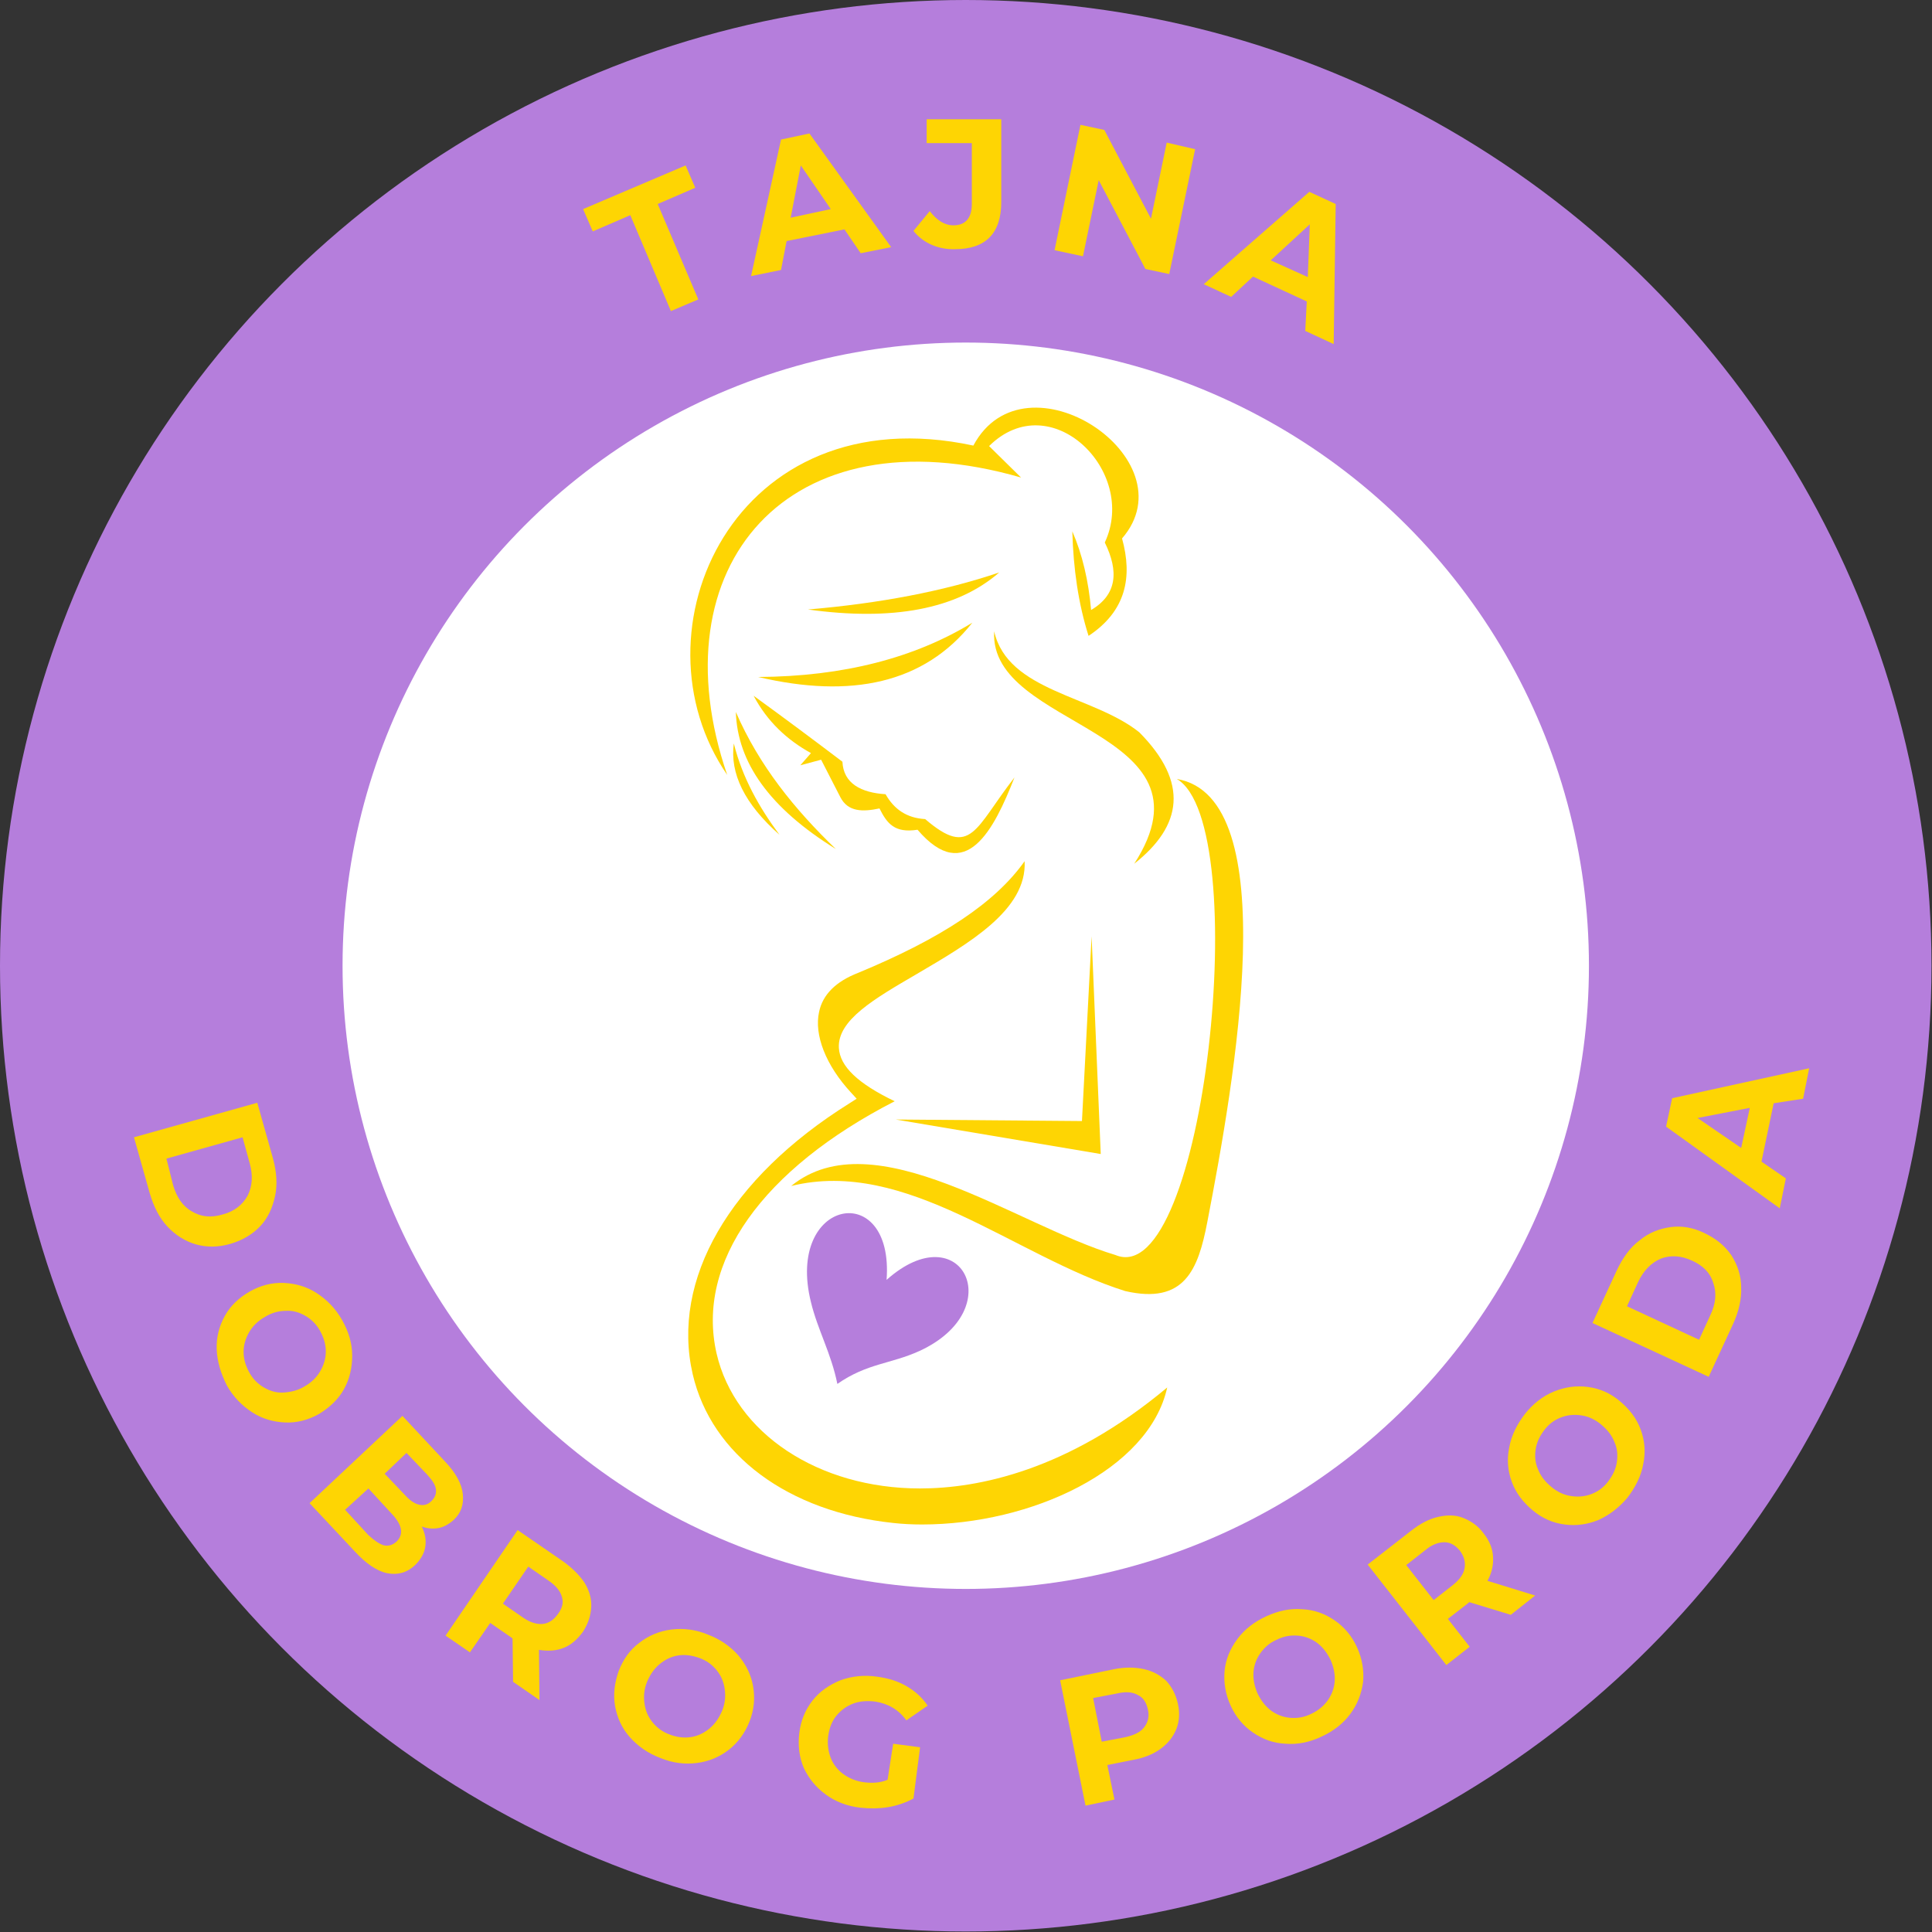 <?xml version="1.0" encoding="UTF-8"?> <svg xmlns="http://www.w3.org/2000/svg" xmlns:xlink="http://www.w3.org/1999/xlink" version="1.1" id="Layer_1" x="0px" y="0px" viewBox="0 0 380.7 380.7" style="enable-background:new 0 0 380.7 380.7;" xml:space="preserve"><rect x="0" y="0" width="380.7" height="380.7" fill="#333333" stroke="none"/> <style type="text/css"> .st0{fill:#B57EDC;} .st1{fill:#FED503;} .st2{fill:#FFFFFF;} .st3{fill-rule:evenodd;clip-rule:evenodd;fill:#FED503;} .st4{fill-rule:evenodd;clip-rule:evenodd;fill:#B57EDC;} </style> <g> <circle class="st0" cx="190.3" cy="190.3" r="190.3"></circle> <g> <path class="st1" d="M124.2,42.4l-7.4,3.2l-1.9-4.4l20.2-8.6l1.9,4.4l-7.4,3.2l8,18.8l-5.4,2.3L124.2,42.4z"></path> <path class="st1" d="M166.4,45.2L155,47.5l-1.1,5.7l-5.9,1.2l5.9-26.9l5.6-1.2l16.1,22.4l-6,1.2L166.4,45.2z M163.7,41.2l-5.9-8.6 l-2,10.3L163.7,41.2z"></path> <path class="st1" d="M180,45.5l3.2-3.9c1.4,1.8,2.9,2.8,4.7,2.8c2.3,0,3.6-1.4,3.6-4.2l0-12l-8.9,0l0-4.7l14.7,0l0,16.3 c0,6.2-3.1,9.3-9.1,9.3C184.9,49.2,181.9,47.9,180,45.5z"></path> <path class="st1" d="M235.5,29.4L230.4,54l-4.7-1l-9.2-17.5l-3.1,15l-5.6-1.2l5.1-24.7l4.7,1l9.2,17.5l3.1-15L235.5,29.4z"></path> <path class="st1" d="M257.5,59.4l-10.6-4.9l-4.3,4l-5.4-2.5L258,37.8l5.2,2.4l-0.4,27.6l-5.6-2.6L257.5,59.4z M257.7,54.6 l0.4-10.4l-7.7,7.1L257.7,54.6z"></path> </g> <circle class="st2" cx="190.3" cy="190.3" r="122.8"></circle> <g> <path class="st1" d="M50.7,217.3l3.1,11c0.7,2.6,0.9,5.1,0.4,7.4s-1.4,4.3-2.9,5.9c-1.5,1.6-3.5,2.8-5.9,3.5 c-2.4,0.7-4.7,0.7-6.8,0.1c-2.1-0.6-4-1.8-5.6-3.5c-1.6-1.7-2.7-3.9-3.5-6.6l-3.1-11L50.7,217.3z M34.1,233.5 c0.7,2.4,1.9,4.2,3.7,5.2c1.8,1.1,3.8,1.3,6.1,0.6c2.3-0.6,3.9-1.9,4.9-3.7c0.9-1.8,1.1-3.9,0.4-6.4l-1.4-5.1l-15,4.2L34.1,233.5z "></path> <path class="st1" d="M42.7,265.9c-0.1-2.4,0.5-4.6,1.6-6.6c1.1-2,2.8-3.6,4.9-4.8c2.1-1.2,4.4-1.8,6.7-1.7c2.3,0.1,4.5,0.7,6.5,2 c2,1.3,3.7,3,5,5.3c1.3,2.3,2,4.6,2,7s-0.5,4.6-1.6,6.6c-1.1,2-2.8,3.6-4.9,4.9c-2.1,1.2-4.4,1.8-6.7,1.7c-2.3-0.1-4.5-0.7-6.5-2 c-2-1.3-3.7-3-5-5.3C43.5,270.6,42.8,268.3,42.7,265.9z M52,273.4c1.2,0.7,2.5,1.1,3.9,1s2.8-0.4,4.1-1.2c1.4-0.8,2.4-1.8,3.1-3 c0.7-1.2,1.1-2.5,1.1-3.9c0-1.4-0.4-2.7-1.1-4c-0.7-1.3-1.7-2.3-2.9-3c-1.2-0.7-2.5-1.1-3.9-1c-1.4,0-2.8,0.4-4.1,1.2 c-1.4,0.8-2.4,1.8-3.1,3c-0.7,1.2-1.1,2.5-1.1,3.9c0,1.4,0.4,2.7,1.1,4C49.8,271.7,50.8,272.7,52,273.4z"></path> <path class="st1" d="M83.8,304.8c-0.2,1.3-0.9,2.5-2,3.6c-1.6,1.5-3.4,2-5.5,1.6c-2-0.4-4.2-1.9-6.4-4.3l-8.9-9.5L79.3,279l8.4,9 c2.1,2.2,3.3,4.4,3.5,6.4s-0.3,3.7-1.8,5.1c-0.9,0.8-1.9,1.4-3,1.6c-1.1,0.2-2.2,0.1-3.3-0.3C83.8,302.2,84,303.5,83.8,304.8z M75.6,304.5c0.9,0.2,1.7,0,2.5-0.7c1.5-1.4,1.2-3.3-0.9-5.5l-4.6-5l-4.6,4.2l4.6,5C73.8,303.6,74.7,304.2,75.6,304.5z M80.1,286.3l-4.3,4.1l4,4.2c1,1.1,1.9,1.7,2.8,1.9c0.9,0.2,1.7,0,2.4-0.7c0.7-0.7,1-1.4,0.9-2.3c-0.1-0.9-0.7-1.8-1.7-2.9 L80.1,286.3z"></path> <path class="st1" d="M101.1,331.4l-0.1-8.5l-0.2-0.2l-4.2-2.9l-4,5.8l-4.8-3.3l14.2-20.8l9,6.2c1.8,1.3,3.2,2.7,4.2,4.2 c0.9,1.5,1.4,3.1,1.3,4.8s-0.6,3.2-1.6,4.8c-1.1,1.5-2.3,2.6-3.8,3.2s-3.1,0.7-4.9,0.4l0.1,9.9L101.1,331.4z M110.7,314.6 c-0.3-1.1-1.2-2.2-2.7-3.2l-3.9-2.7l-5,7.3l3.9,2.7c1.4,1,2.8,1.4,3.9,1.3c1.2-0.1,2.2-0.8,3-1.9 C110.8,316.9,111.1,315.8,110.7,314.6z"></path> <path class="st1" d="M124.1,342.3c-1.6-1.8-2.5-3.9-2.9-6.1c-0.4-2.3-0.1-4.6,0.7-6.9c0.9-2.3,2.2-4.2,4.1-5.6 c1.8-1.4,3.9-2.3,6.3-2.6c2.4-0.3,4.8,0,7.2,1c2.4,0.9,4.4,2.3,6,4.1c1.5,1.8,2.5,3.8,2.9,6.1c0.4,2.3,0.2,4.6-0.7,6.9 s-2.3,4.2-4.1,5.6c-1.8,1.4-3.9,2.3-6.3,2.6s-4.8,0-7.2-1C127.7,345.5,125.7,344.1,124.1,342.3z M136.1,342.3 c1.4-0.2,2.6-0.8,3.7-1.7s1.9-2.1,2.5-3.5c0.6-1.5,0.7-2.9,0.5-4.3c-0.2-1.4-0.7-2.6-1.6-3.7c-0.9-1.1-2-1.9-3.4-2.4 c-1.4-0.5-2.8-0.7-4.1-0.5c-1.4,0.2-2.6,0.8-3.7,1.7c-1.1,0.9-1.9,2.1-2.5,3.5c-0.6,1.5-0.7,2.9-0.5,4.3c0.2,1.4,0.7,2.6,1.6,3.7 c0.9,1.1,2,1.9,3.4,2.4C133.3,342.3,134.7,342.5,136.1,342.3z"></path> <path class="st1" d="M176,343.6l5.3,0.7l-1.3,10.1c-1.5,0.8-3.2,1.4-5,1.7c-1.9,0.3-3.7,0.3-5.5,0.1c-2.6-0.3-4.9-1.2-6.8-2.6 c-1.9-1.4-3.3-3.1-4.3-5.2c-0.9-2.1-1.2-4.4-0.9-6.9c0.3-2.5,1.2-4.6,2.6-6.4c1.4-1.8,3.3-3.1,5.5-4c2.2-0.8,4.7-1.1,7.3-0.7 c2.2,0.3,4.1,0.9,5.8,1.9c1.7,1,3,2.2,4.1,3.8l-4.2,2.9c-1.5-2.1-3.6-3.3-6.1-3.7c-1.6-0.2-3.1-0.1-4.4,0.4 c-1.3,0.5-2.4,1.3-3.3,2.4c-0.9,1.1-1.4,2.5-1.6,4c-0.2,1.5,0,3,0.5,4.3c0.5,1.3,1.4,2.4,2.5,3.2c1.1,0.8,2.5,1.4,4.1,1.6 c1.7,0.2,3.2,0.1,4.6-0.5L176,343.6z"></path> <path class="st1" d="M225.4,328.9c1.8,0.4,3.2,1.2,4.4,2.3c1.1,1.2,1.9,2.7,2.3,4.5c0.4,1.8,0.3,3.5-0.3,5 c-0.6,1.5-1.6,2.8-3.1,3.9s-3.3,1.8-5.5,2.2l-5,1l1.4,6.8l-5.7,1.2l-5-24.7l10.7-2.2C221.6,328.5,223.6,328.5,225.4,328.9z M225.5,340.3c0.7-0.9,1-2.1,0.7-3.4c-0.3-1.4-0.9-2.4-2-2.9c-1-0.6-2.4-0.7-4.1-0.3l-4.7,0.9l1.7,8.6l4.7-0.9 C223.5,341.9,224.8,341.3,225.5,340.3z"></path> <path class="st1" d="M253.3,343.6c-2.4-0.1-4.5-0.9-6.4-2.2s-3.4-3.1-4.4-5.3s-1.4-4.5-1.2-6.8c0.2-2.3,1.1-4.4,2.5-6.3 c1.4-1.9,3.3-3.4,5.7-4.5s4.7-1.6,7.1-1.4c2.4,0.1,4.5,0.9,6.4,2.2c1.9,1.3,3.4,3.1,4.4,5.3s1.4,4.5,1.2,6.8 c-0.3,2.3-1.1,4.4-2.5,6.3s-3.3,3.4-5.7,4.5C258.1,343.3,255.7,343.8,253.3,343.6z M261.6,335.1c0.8-1.1,1.3-2.4,1.4-3.8 c0.1-1.4-0.2-2.8-0.8-4.2c-0.7-1.4-1.5-2.5-2.7-3.4c-1.1-0.8-2.4-1.3-3.8-1.4c-1.4-0.1-2.7,0.1-4.1,0.8c-1.4,0.6-2.4,1.5-3.2,2.6 c-0.8,1.1-1.3,2.4-1.4,3.8c-0.1,1.4,0.2,2.8,0.8,4.2c0.7,1.4,1.5,2.5,2.7,3.4c1.1,0.8,2.4,1.3,3.8,1.4c1.4,0.1,2.7-0.1,4.1-0.8 C259.7,337.1,260.8,336.2,261.6,335.1z"></path> <path class="st1" d="M297.7,318.2l-8.2-2.5l-0.2,0.2l-4,3.1l4.3,5.5l-4.6,3.6l-15.5-19.8l8.6-6.7c1.8-1.4,3.5-2.3,5.3-2.7 c1.8-0.4,3.4-0.4,4.9,0.2s2.9,1.5,4,3c1.2,1.5,1.8,3,1.9,4.6c0.1,1.6-0.2,3.2-1.1,4.8l9.4,2.9L297.7,318.2z M284.6,303.9 c-1.2,0-2.5,0.5-3.8,1.6l-3.7,2.9l5.4,6.9l3.7-2.9c1.4-1.1,2.2-2.2,2.4-3.4c0.2-1.2-0.1-2.3-0.9-3.4 C286.8,304.5,285.8,303.9,284.6,303.9z"></path> <path class="st1" d="M315,299.5c-2.2,0.9-4.4,1.2-6.7,0.9c-2.3-0.3-4.4-1.2-6.3-2.8s-3.3-3.4-4.1-5.6c-0.8-2.2-1-4.4-0.5-6.8 c0.4-2.3,1.5-4.5,3.1-6.6c1.6-2,3.5-3.5,5.7-4.4c2.2-0.9,4.4-1.2,6.7-0.9c2.3,0.3,4.4,1.2,6.3,2.8s3.3,3.4,4.1,5.6 c0.8,2.2,1,4.4,0.5,6.8c-0.4,2.3-1.5,4.5-3.1,6.6C319.1,297,317.2,298.5,315,299.5z M318.6,288.1c0.2-1.4,0.1-2.7-0.5-4 c-0.5-1.3-1.4-2.4-2.6-3.4c-1.2-1-2.5-1.6-3.9-1.8c-1.4-0.2-2.7-0.1-4,0.4c-1.3,0.5-2.4,1.3-3.3,2.5c-0.9,1.2-1.5,2.4-1.7,3.8 s-0.1,2.7,0.5,4c0.5,1.3,1.4,2.4,2.6,3.4c1.2,1,2.5,1.6,3.9,1.8c1.4,0.2,2.7,0.1,4-0.4c1.3-0.5,2.4-1.3,3.3-2.5 C317.8,290.7,318.4,289.5,318.6,288.1z"></path> <path class="st1" d="M313.8,260.7l4.8-10.4c1.2-2.5,2.6-4.5,4.5-5.9c1.8-1.5,3.9-2.3,6.1-2.6c2.2-0.3,4.5,0.1,6.7,1.2 c2.3,1.1,4,2.5,5.3,4.4c1.2,1.9,1.9,4,1.9,6.3c0.1,2.3-0.5,4.8-1.6,7.2l-4.8,10.4L313.8,260.7z M337,259.2 c1.1-2.3,1.3-4.4,0.6-6.4c-0.6-2-2-3.4-4.2-4.4c-2.2-1-4.2-1.1-6.1-0.4c-1.9,0.8-3.4,2.3-4.5,4.6l-2.2,4.8l14.2,6.6L337,259.2z"></path> <path class="st1" d="M349.5,217.4l-2.4,11.5l4.8,3.3l-1.2,5.9l-22.4-16.1l1.2-5.6l27-5.9l-1.2,6L349.5,217.4z M344.8,218.3 l-10.3,2l8.6,5.9L344.8,218.3z"></path> </g> <g> <path class="st3" d="M195.9,124.4c2.7,11.9,19.5,12.6,28.6,19.9c9.8,9.9,8.5,18.4-1,25.9C240.8,143.4,194.8,143.7,195.9,124.4 L195.9,124.4z"></path> <path class="st3" d="M231.9,153.5c21.3,3.6,11.4,59.3,6,87.3c-1.8,9.4-4.5,16.3-16.2,13.6c-21.9-6.9-43.1-26.3-65.8-20.7 c16.3-13.3,44.5,7.8,63.9,13.6C237.4,254.7,247.1,162.4,231.9,153.5L231.9,153.5z"></path> <polygon class="st3" points="215.1,184.5 216.9,227.4 176.5,220.6 213.2,220.9 215.1,184.5 "></polygon> <path class="st3" d="M230,273.4c-3.6,16.3-26.9,27-48.3,27c-2,0-3.9-0.1-5.7-0.3c-20.7-2.2-35.8-13.4-39.5-29.3 c-4.3-18.6,7.2-38.6,30.9-53.4l1.4-0.9l-1.1-1.2c-5-5.4-7.3-11.4-6.3-15.9c0.7-3.4,3.3-6,7.7-7.7c16.4-6.8,27-13.8,32.8-22 c0.5,9.6-11,16.2-21.2,22.2c-8.4,4.9-15.7,9.1-15.4,14.6c0.2,3.6,3.7,7,11,10.5c-26.1,13.4-39.2,31.8-35.1,49.7 c1.8,7.8,6.8,14.5,13.9,19.2c7.1,4.7,16.2,7.4,26.2,7.4C192.7,293.3,210.4,289.8,230,273.4z"></path> <path class="st3" d="M164.7,167.3c-8.1-7.8-15.1-16.4-19.7-27C145.3,150.2,151.6,159.2,164.7,167.3L164.7,167.3z"></path> <path class="st3" d="M182.3,161.4c-3.6-0.2-6.1-1.9-7.8-4.9c-4.8-0.3-8.3-2.1-8.5-6.4c-5.4-4.1-11.3-8.5-17.5-13 c2.7,5.1,6.6,8.7,11.3,11.3l-2.1,2.4l4.1-1.1l3.8,7.4c1.5,2.9,4.4,2.9,7.7,2.2c1.5,3,3,4.9,7.5,4.2c9.5,11.1,15.1-0.1,19.1-10.3 C192.1,163.2,191.4,169.2,182.3,161.4L182.3,161.4z"></path> <path class="st3" d="M153.6,164.5c-4-5.4-7.3-11.2-9-18C143.8,152.4,146.7,158.4,153.6,164.5L153.6,164.5z"></path> <path class="st3" d="M159.2,120.1c16.6,2.3,29.3,0,37.7-7.3C186,116.5,173.3,118.9,159.2,120.1L159.2,120.1z"></path> <path class="st3" d="M191.6,122.7c-11.3,6.9-25.3,10.6-42.2,10.7C167.7,137.7,182.1,134.7,191.6,122.7L191.6,122.7z"></path> <path class="st3" d="M201.2,94.1l-6.3-6.2c12.1-12,29.4,4.9,22.8,19c2.8,5.7,2.4,10.3-2.7,13.3c-0.5-5.7-1.7-10.9-3.7-15.5 c0.2,7.4,1.2,14.3,3.2,20.6c7.4-4.9,8.7-11.6,6.6-19.2c13.6-15.7-19.1-37.4-29.3-18.3c-47.1-10.1-68,36.6-48.5,64.9 C129.2,111.7,155.2,80.8,201.2,94.1L201.2,94.1z"></path> </g> <path class="st4" d="M174.7,252.2c14.7-13.1,24.3,5.8,6.5,14c-5.7,2.6-10.3,2.4-16.2,6.5c-1.2-6-3.9-10.7-5.2-16.1 C154.7,236.1,176.2,232.2,174.7,252.2L174.7,252.2z"></path> </g> </svg> 